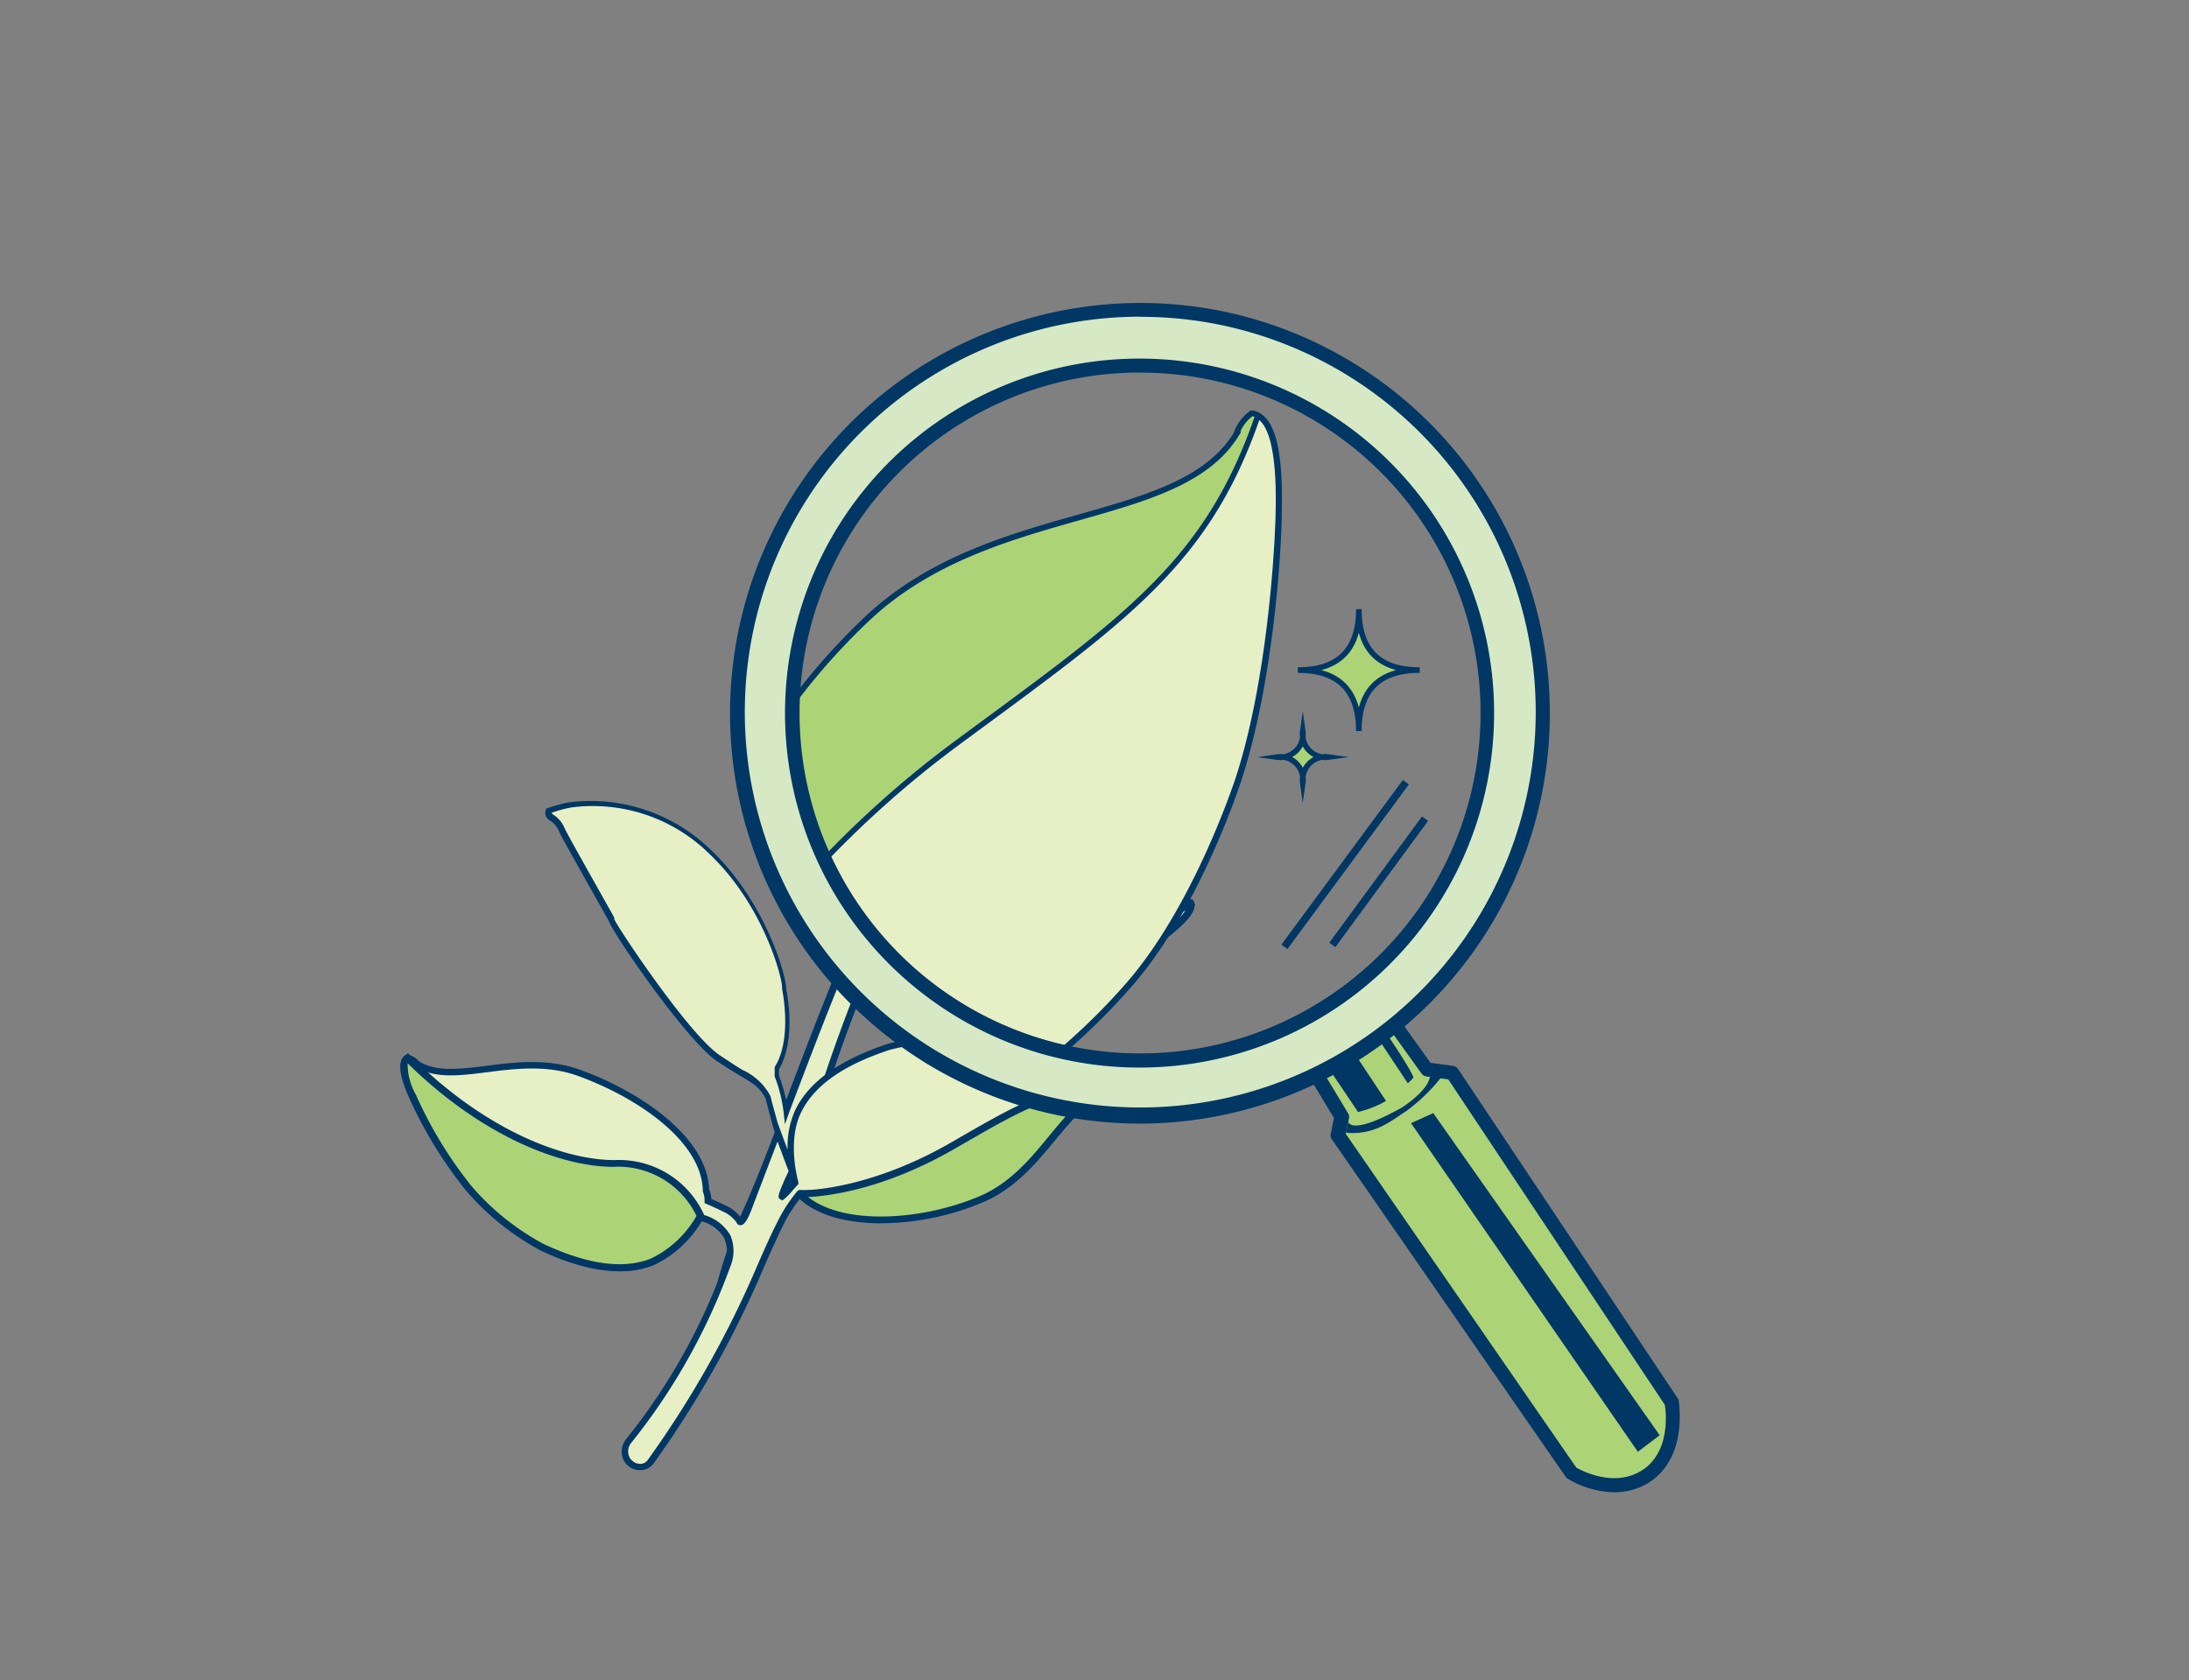 <svg viewBox="0 0 198 152" xmlns="http://www.w3.org/2000/svg"><rect x="0" y="0" width="198" height="152" fill="#808080" stroke="none"/><defs><style>.cls-1{fill:#e7efc5;}.cls-2{fill:#003764;}.cls-3,.cls-4{fill:#acd376;}.cls-4{stroke:#003764;stroke-miterlimit:10;stroke-width:0.5px;}.cls-5{fill:#fff;}.cls-6{fill:#d6e9c4;}.cls-7{fill:none;}</style></defs><g data-name="Layer 2" id="Layer_2"><g data-name="Layer 1" id="Layer_1-2"><path d="M106.05,84.12a32.6,32.6,0,0,1-6.8,4.37,19.15,19.15,0,0,1-6.86,1.58c-3.1,0-6.1-.62-7.9-2.56A8.09,8.09,0,0,1,82.72,83,3.83,3.83,0,0,0,81,83a4.19,4.19,0,0,0-.84,1c-6,12.86-7.91,25-11.8,31.17,1-.82-4.46,6.66-3.31,1.37.83-3.84,2.77-7.33,5.37-14.15-.42-1.4-.85-3.13-.85-3.13-.79-1.61-1.64-1.66-4.55-3.6S55.32,83.5,55.32,83.15c0,0-4.44-7.81-4.53-8.16a2.26,2.26,0,0,0-.88-1s-.44-.26-.26-.63a12.07,12.07,0,0,1,1.87-.52C66,71.17,71,87.75,70.91,89.43c0,0,1,4.47-.66,7.17l0,.68a14.23,14.23,0,0,1,.82,3.24c3.42-9,7.14-18.8,10.64-24.67a51.35,51.35,0,0,0,.6-5.42c0-.27-2.57-2.74-4.18-4.73C76.79,64,75,61.16,75.31,60.81s3.79,4.39,6,5.85a8.64,8.64,0,0,1,2,1.9,2.85,2.85,0,0,1,.24,2.6,1.86,1.86,0,0,1-.08.25c-.15.82-.35,1.8-.49,2.54a23.31,23.31,0,0,1,5.13-5.57c2.29-1.78,2-.74,1.19.83a59.34,59.34,0,0,0-7.92,12.28l.45,0,.9,0s0,0,0,0a1.76,1.76,0,0,1,.47-.64c1.71-3.31,7.13-4.91,12.41-3.79,4.9,1,8,5.17,11.26,4.64a1.24,1.24,0,0,1,.79-.07.45.45,0,0,1,.06.12C107.93,82.4,106.88,83.41,106.05,84.12Z" class="cls-1"></path><path d="M65.24,118.78a.59.59,0,0,1-.22,0c-.48-.19-.57-.87-.28-2.2a44.4,44.4,0,0,1,2.79-7.79c.75-1.8,1.61-3.82,2.56-6.31-.41-1.38-.82-3-.82-3.06-.51-1-1-1.33-2.36-2.12-.54-.33-1.22-.74-2.07-1.31-2.67-1.78-9.21-11.25-9.77-12.65h0c-1-1.84-4.45-7.87-4.55-8.23h0a2.14,2.14,0,0,0-.77-.88.77.77,0,0,1-.36-1l0-.1.11,0a12.39,12.39,0,0,1,1.92-.54,15.58,15.58,0,0,1,13,4.42c4.74,4.53,6.72,11.21,6.69,12.46.1.47.91,4.6-.65,7.27,0,.11,0,.3,0,.56a15.44,15.44,0,0,1,.65,2.21c3.24-8.55,6.87-18,10.26-23.69a52.85,52.85,0,0,0,.59-5.3c-.06-.08-.7-.77-1.32-1.44-.87-.93-2-2.09-2.8-3.13,0,0-3.54-4.51-2.85-5.26l.08-.09h.18c.32,0,.72.42,2.18,2a27,27,0,0,0,3.87,3.86,9,9,0,0,1,2.13,2,3.13,3.13,0,0,1,.26,2.81,2.18,2.18,0,0,1-.06.22c-.08.42-.17.86-.26,1.3a22,22,0,0,1,4.44-4.59c1.18-.93,1.72-1.16,2-.9s.15.9-.43,2.08l0,.06a57.15,57.15,0,0,0-7.69,11.85h0l.7,0A2,2,0,0,1,83,80.7c1.78-3.38,7.22-5,12.69-3.89a19.47,19.47,0,0,1,6,2.73c1.9,1.16,3.54,2.16,5.16,1.9a1.44,1.44,0,0,1,.91-.06l.1,0,.05.08a.87.87,0,0,1,.1.19c.2.63-.34,1.45-1.77,2.66h0a33.06,33.06,0,0,1-6.86,4.41,20.14,20.14,0,0,1-6.84,1.6h-.14c-3.83,0-6.48-.9-8.11-2.65a8.09,8.09,0,0,1-1.82-4.51,3.46,3.46,0,0,0-1.34.06,3.85,3.85,0,0,0-.74.92,143,143,0,0,0-6.67,18c-1.66,5.23-3.1,9.77-5,12.89a.78.78,0,0,1-.18.52S66.44,118.77,65.24,118.78ZM49.89,73.53a.48.48,0,0,0,.17.18,2.67,2.67,0,0,1,1,1.19c.13.36,2.76,5,4.5,8.11l0,.07v.07c.24.66,6.76,10.47,9.55,12.32.84.56,1.51,1,2,1.3a5.37,5.37,0,0,1,2.59,2.41c0,.07.46,1.8.87,3.18l0,.09,0,.09c-1,2.54-1.84,4.6-2.6,6.42a44.19,44.19,0,0,0-2.76,7.69c-.3,1.4-.06,1.56-.06,1.56.3.08,1.28-.86,2-1.74l0,0,.88-1.42c1.93-3.06,3.39-7.68,5.08-13a143.16,143.16,0,0,1,6.7-18.12,4.13,4.13,0,0,1,.92-1.14l.1-.06a4.19,4.19,0,0,1,1.88-.06l.21,0,0,.21a7.87,7.87,0,0,0,1.69,4.39c1.52,1.64,4,2.45,7.71,2.48a19.38,19.38,0,0,0,6.74-1.56,32.36,32.36,0,0,0,6.73-4.32h0c1.48-1.26,1.63-1.81,1.6-2A1.34,1.34,0,0,0,107,82c-1.88.31-3.6-.74-5.6-2a18.75,18.75,0,0,0-5.82-2.66c-5.17-1.1-10.48.5-12.1,3.64l-.07.09a1.6,1.6,0,0,0-.39.52l-.08.15-.09.08H82.6l-.78,0-.89-.07.18-.37a59,59,0,0,1,7.94-12.31,6.48,6.48,0,0,0,.53-1.31,5.41,5.41,0,0,0-1.31.85,23.43,23.43,0,0,0-5.07,5.51l-.75,1.08.24-1.29.23-1.15c.09-.47.19-1,.27-1.39l0-.09a.69.69,0,0,0,.05-.17,2.58,2.58,0,0,0-.21-2.41,8.19,8.19,0,0,0-2-1.8,27.15,27.15,0,0,1-4-3.94c-.51-.57-1.06-1.19-1.43-1.56a22.53,22.53,0,0,0,2.7,4.14c.83,1,1.91,2.17,2.77,3.1,1.27,1.35,1.45,1.57,1.47,1.76A46.24,46.24,0,0,1,82,75.9L82,76c-3.5,5.87-7.28,15.84-10.62,24.63L71,101.71l-.13-1.16a13.26,13.26,0,0,0-.8-3.17l0-.08,0-.67v-.09l.05-.08c1.56-2.58.63-6.93.62-7v-.08c.06-.78-1.61-7.38-6.51-12.07a15,15,0,0,0-12.56-4.26A11.38,11.38,0,0,0,49.89,73.53Z" class="cls-2"></path><path d="M101,98.62a.82.82,0,0,1,0,.22,1.44,1.44,0,0,1-.91.21c-3.92.56-5.74,7-11.3,9.43s-13.25,2.78-16.42-.41c0,0,0,0,0,0s-.07,0-.13.07a13.52,13.52,0,0,0-1.68,2.58C67.89,116,67,120.36,58.85,132.16c-1,1.43-3.23-.2-2-1.85a55.4,55.4,0,0,0,8.88-15.82c1-2.7-.69-3.84-2.32-4.35l-.1,0a9.81,9.81,0,0,1-4.32,4c-3,1.16-6.53.24-9.93-1.34a23.13,23.13,0,0,1-6.65-5.33,38.36,38.36,0,0,1-5.1-8.3c-.57-1.26-1.19-3-.52-3.5l0,0a1.59,1.59,0,0,1,.81.48c3.25,2.29,9-1.18,14.68.86s11.41,6.13,11.52,10.63a2.14,2.14,0,0,1,.19,1c.56.24,1.06.47,1.47.67a3.22,3.22,0,0,1,1.39,1.19s.22.57,1-1.62l2.45-6.4,1.3,3.5s-1.2,2.54-.87,2.27A12.9,12.9,0,0,0,72,107c-.24-.93-.92-4.05.24-6.48,1.38-2.89,4.6-4.66,8.17-5.84A23.16,23.16,0,0,1,88.84,94a38.41,38.41,0,0,1,9.4,2.56C99.44,97.08,101,97.85,101,98.62Z" class="cls-1"></path><path d="M57.88,133h-.15a1.71,1.71,0,0,1-1.37-1,1.83,1.83,0,0,1,.3-1.84,55.09,55.09,0,0,0,8.84-15.74,3,3,0,0,0,0-2.42,3.33,3.33,0,0,0-2.08-1.52,9.9,9.9,0,0,1-4.35,4c-2.65,1-6,.6-10.15-1.34a23.61,23.61,0,0,1-6.74-5.4,39,39,0,0,1-5.15-8.37c-.94-2.11-1.08-3.37-.42-3.85l.17-.1.08,0a1.68,1.68,0,0,1,1,.56c1.49,1,3.65.76,6.14.44s5.51-.7,8.44.35c5.72,2.07,11.54,6.21,11.7,10.82a2.64,2.64,0,0,1,.2.87c.49.22.94.42,1.3.6a3.51,3.51,0,0,1,1.39,1.12,5.85,5.85,0,0,0,.62-1.39l2.72-7.11.87,2.33a8,8,0,0,1,.68-3.56c1.23-2.58,4-4.54,8.33-6a24.28,24.28,0,0,1,8.6-.69,38.86,38.86,0,0,1,9.48,2.59c1.94.8,2.91,1.54,3,2.28h0a.83.83,0,0,1,0,.3l0,.09-.07,0a1.71,1.71,0,0,1-1.09.27c-1.79.26-3.17,1.94-4.76,3.87s-3.55,4.3-6.41,5.54c-5.39,2.33-13.2,2.84-16.59-.33a13.45,13.45,0,0,0-1.53,2.39c-.67,1.33-1.23,2.62-1.83,4a92,92,0,0,1-9.87,17.55A1.48,1.48,0,0,1,57.88,133Zm5.33-23.21.31.09a4,4,0,0,1,2.53,1.85,3.61,3.61,0,0,1,0,2.87,55.89,55.89,0,0,1-8.92,15.89,1.23,1.23,0,0,0-.23,1.26,1.14,1.14,0,0,0,.91.68.86.86,0,0,0,.83-.42,91.55,91.55,0,0,0,9.83-17.45c.6-1.37,1.16-2.66,1.84-4A13.7,13.7,0,0,1,72,107.91a.42.42,0,0,1,.3-.18h.12l.08.07a.25.25,0,0,1,.12.13c3.18,3.11,10.79,2.58,16.06.3,2.74-1.18,4.58-3.41,6.2-5.38s3.12-3.78,5.17-4.07a1.48,1.48,0,0,0,.69-.11v0c0-.19-.27-.83-2.6-1.79a38.43,38.43,0,0,0-9.32-2.55,23.77,23.77,0,0,0-8.38.66c-4.22,1.39-6.83,3.25-8,5.69-1.08,2.25-.52,5.15-.22,6.29l0,.16-.12.11-.41.46a5.45,5.45,0,0,1-.75.77l-.18.13-.21-.12c-.19-.15-.3-.23.78-2.53l-1-2.68-2.18,5.7c-.61,1.71-.93,1.86-1.17,1.87a.36.36,0,0,1-.36-.25,3,3,0,0,0-1.26-1c-.4-.21-.9-.43-1.45-.67l-.18-.08v-.2a2,2,0,0,0-.16-.84l0-.12c-.11-4.37-5.77-8.35-11.33-10.36-2.8-1-5.66-.64-8.18-.32s-4.87.62-6.57-.57a1.82,1.82,0,0,0-.58-.41c-.24.3-.18,1.25.66,3.12a38,38,0,0,0,5.06,8.23,22.56,22.56,0,0,0,6.55,5.26c4,1.87,7.2,2.31,9.71,1.33A9.55,9.55,0,0,0,63.1,110Zm3.95.52h0Zm4.45-3.52-.16.36.19-.21Z" class="cls-2"></path><path d="M107.73,81.77c-6.71,3.7-18.56,2-24.76-.14a1.27,1.27,0,0,0-.23-.12,1.76,1.76,0,0,1,.47-.64c1.71-3.31,7.13-4.91,12.41-3.79,4.9,1,8,5.17,11.26,4.64a1.24,1.24,0,0,1,.79-.07A.45.45,0,0,1,107.73,81.77Z" class="cls-3"></path><path d="M97.24,84.24a47.8,47.8,0,0,1-14.37-2.31l-.08,0-.18-.1-.26-.13.1-.27a2.11,2.11,0,0,1,.51-.72c1.79-3.38,7.25-5.06,12.72-3.89a19.31,19.31,0,0,1,6,2.73c1.9,1.16,3.53,2.17,5.14,1.9a1.54,1.54,0,0,1,.93-.07l.11,0,.06.09a1.24,1.24,0,0,1,.1.2l.08.25-.23.13C105,83.65,101.15,84.24,97.24,84.24ZM83.18,81.37c5.61,1.9,16.41,3.59,23.21.7h-.08c-1.64,0-3.18-.94-4.94-2a19,19,0,0,0-5.82-2.66C90.4,76.3,85.1,77.89,83.49,81l-.08.1A1.56,1.56,0,0,0,83.18,81.37Z" class="cls-2"></path><path d="M101,98.62a.82.82,0,0,1,0,.22,1.44,1.44,0,0,1-.91.21c-3.92.56-5.74,7-11.3,9.43s-13.25,2.78-16.42-.41c0,0,0,0,0,0s0,0,0,0c.6,0,6.28,0,13.7-4.27C92.43,100.06,95.44,98.14,101,98.62Z" class="cls-3"></path><path d="M79.71,110.67c-3.09,0-5.9-.71-7.56-2.37l-.12-.08V108a.35.35,0,0,1,.35-.35c1.17.1,6.77-.34,13.54-4.23l.9-.52c5.69-3.27,8.82-5.08,14.23-4.61l.29,0v.29a1,1,0,0,1,0,.32l0,.09-.08.06a1.88,1.88,0,0,1-1.11.28c-1.77.25-3.14,1.92-4.74,3.85s-3.55,4.31-6.42,5.55A24.12,24.12,0,0,1,79.71,110.67Zm-6.62-2.38c3.39,2.65,10.55,2.07,15.58-.1,2.73-1.18,4.57-3.41,6.18-5.37s2.85-3.44,4.61-3.95h-.07c-4.26,0-7.11,1.64-12.25,4.6l-.9.52C79.9,107.62,74.9,108.21,73.09,108.29Z" class="cls-2"></path><path d="M63.44,110.14l-.1,0a9.81,9.81,0,0,1-4.32,4c-3,1.16-6.53.24-9.93-1.34a23.13,23.13,0,0,1-6.65-5.33,38.36,38.36,0,0,1-5.1-8.3c-.57-1.26-1.19-3-.52-3.5,6.84,6.84,14,9.57,18.7,9.58A8.15,8.15,0,0,1,63.44,110.14Z" class="cls-3"></path><path d="M56.08,115A17.36,17.36,0,0,1,49,113.11a23.52,23.52,0,0,1-6.75-5.41,38.73,38.73,0,0,1-5.16-8.38c-.95-2.13-1.09-3.4-.41-3.88l.22-.16.19.19c7,7,14.11,9.47,18.47,9.48A8.46,8.46,0,0,1,63.73,110l.2.44H63.5a10,10,0,0,1-4.37,4A8.35,8.35,0,0,1,56.08,115ZM36.87,96.19a5.66,5.66,0,0,0,.76,2.87,37.74,37.74,0,0,0,5,8.22,22.79,22.79,0,0,0,6.54,5.26c4,1.86,7.19,2.3,9.68,1.33A9.44,9.44,0,0,0,63,110a7.86,7.86,0,0,0-7.51-4.44C51.09,105.57,43.9,103.09,36.87,96.19Z" class="cls-2"></path><path d="M115.67,46.07c0,3.61-.78,15.64-3.63,24.34-1.28,4-4.88,13.06-10.15,18.94a60.14,60.14,0,0,1-5.56,5.51,31.36,31.36,0,0,1-24.56-30c0-.48,0-1,0-1.42a59,59,0,0,1,6.82-7.62c11.18-10.4,28-8.06,33.25-16.55a3.88,3.88,0,0,1,1.4-1.92,1.55,1.55,0,0,1,.55.18C115.51,38.48,115.73,42.77,115.67,46.07Z" class="cls-1"></path><path d="M96.41,95.16l-.14,0A31.8,31.8,0,0,1,74.5,77.72a31.38,31.38,0,0,1-3-12.81c0-.48,0-1,0-1.44v-.09l.06-.07a58.36,58.36,0,0,1,6.85-7.66c5.69-5.28,12.82-7.31,19.11-9.09s11.54-3.28,14.09-7.4a4,4,0,0,1,1.5-2l.09,0h.09a1.72,1.72,0,0,1,.65.22c1.45.77,2.12,3.63,2,8.74,0,3.86-.81,15.78-3.64,24.43-.4,1.23-4.09,12.21-10.21,19a59.07,59.07,0,0,1-5.59,5.53ZM72.05,63.58q0,.65,0,1.32a31.1,31.1,0,0,0,24.2,29.65,58.42,58.42,0,0,0,5.43-5.39c6-6.74,9.7-17.62,10.1-18.83,2.8-8.59,3.55-20.43,3.61-24.26h0c.11-6-.88-7.79-1.74-8.24a.78.78,0,0,0-.34-.13,3.87,3.87,0,0,0-1.21,1.72c-2.68,4.35-8.13,5.9-14.44,7.69s-13.29,3.77-18.87,9A56.85,56.85,0,0,0,72.05,63.58Z" class="cls-2"></path><path d="M113.79,37.57C109.21,51,101.75,56,86.85,67A92.91,92.91,0,0,0,74.75,77.6a31.26,31.26,0,0,1-3-12.7c0-.48,0-1,0-1.42a59,59,0,0,1,6.82-7.62c11.18-10.4,28-8.06,33.25-16.55a3.88,3.88,0,0,1,1.4-1.92A1.55,1.55,0,0,1,113.79,37.57Z" class="cls-4"></path><path d="M117.23,94.18l4.14,6.86-.34,1.68,21.15,30.53s3.64,2.33,6.76.27,2.31-6.66,2.31-6.66l-19.88-29.8-2.31-.31-5.06-7Z" class="cls-3"></path><path d="M146,135a8.43,8.43,0,0,1-4.2-1.23.58.58,0,0,1-.18-.17l-21.15-30.53a.61.61,0,0,1-.1-.49l.29-1.43-4-6.65a.64.64,0,0,1,.2-.86l6.77-4.48a.64.64,0,0,1,.87.16l4.89,6.83,2.05.28a.61.61,0,0,1,.44.27l19.87,29.8a.82.82,0,0,1,.1.24c0,.21.83,5-2.58,7.3A5.83,5.83,0,0,1,146,135Zm-3.42-2.23c.58.33,3.51,1.84,6,.21s2.14-5.19,2-5.9L131,97.65l-2-.27a.65.65,0,0,1-.42-.26l-4.71-6.56-5.76,3.81,3.83,6.35a.64.64,0,0,1,.08.45l-.29,1.41Z" class="cls-2"></path><path d="M118.92,94.78a8.41,8.41,0,0,0,2.54-1.08l3.91,5.9a9.75,9.75,0,0,1-2.53,1Z" class="cls-2"></path><path d="M118.53,94.11a9,9,0,0,0,2.46-1s.21-.49-.75-.15-.68.46-1.6.57S118.53,94.11,118.53,94.11Z" class="cls-5"></path><path d="M118.43,94.78l-.22-.13a1,1,0,0,1-.62-1c.08-.4.41-.63,1-.7a1.37,1.37,0,0,0,.65-.18,4.58,4.58,0,0,1,.82-.35c.26-.1,1-.35,1.39.11a.8.8,0,0,1,.13.89l-.06.14-.12.09a8.91,8.91,0,0,1-2.7,1.11Z" class="cls-2"></path><path d="M123.47,92.17,127.34,98a6.73,6.73,0,0,0,.49-.49c.19-.23-3.5-5.71-3.68-5.71A.84.84,0,0,0,123.47,92.17Z" class="cls-2"></path><path d="M122.91,91.14l.36.55s.41-.13.49-.38-.15-.71-.32-.63S123,90.85,122.91,91.14Z" class="cls-5"></path><path d="M123,92.43l-.77-1.16.06-.26a1.25,1.25,0,0,1,.8-.86.81.81,0,0,1,.9.08,1.3,1.3,0,0,1,.37,1.27,1.36,1.36,0,0,1-.91.79Z" class="cls-2"></path><path d="M129.35,97.28c0-.16,1,.2,1,.2a16.72,16.72,0,0,1-3.1,3c-1.44.93-2.89,2.22-5.49,2l.19-1s.17,1.3,4.63-1.16C126.53,100.39,129.3,98.7,129.35,97.28Z" class="cls-2"></path><polygon points="127.63 101.61 129.64 100.7 150.12 129.84 148.15 131.34 127.63 101.61" class="cls-2"></polygon><path d="M109.4,33.72A31.43,31.43,0,1,1,72.31,58.23,31.43,31.43,0,0,1,109.4,33.72m1-5a36.5,36.5,0,1,0,28.46,43.06,36.54,36.54,0,0,0-28.46-43.06Z" class="cls-6"></path><path d="M103.17,101.65a37.12,37.12,0,1,1,7.36-73.5,37.13,37.13,0,0,1-7.36,73.5Zm-.07-73a35.77,35.77,0,1,0,7.18.72A35.91,35.91,0,0,0,103.1,28.66Zm0,67.93a32.07,32.07,0,1,1,6.4-63.49h0a32.07,32.07,0,0,1-6.4,63.49Zm0-62.88a30.8,30.8,0,1,0,6.17.62A30.85,30.85,0,0,0,103.1,33.71Z" class="cls-2"></path><line y2="85.58" x2="117.03" y1="70.61" x1="128.1" class="cls-2"></line><rect transform="matrix(0.59, -0.8, 0.8, 0.59, -13.12, 130.18)" height="0.68" width="18.62" y="77.76" x="113.25" class="cls-2"></rect><line y2="85.49" x2="120.51" y1="74.06" x1="128.9" class="cls-2"></line><rect transform="translate(-13.41 133.07) rotate(-53.71)" height="0.68" width="14.17" y="79.44" x="117.62" class="cls-2"></rect><path d="M128.42,60.62c-3.68,0-5.51,1.84-5.51,5.52q0-5.52-5.52-5.52c3.68,0,5.52-1.83,5.52-5.51C122.91,58.79,124.74,60.62,128.42,60.62Z" class="cls-4"></path><path d="M120.19,68.49a2.08,2.08,0,0,0-2.35,2.34,2.07,2.07,0,0,0-2.35-2.34,2.08,2.08,0,0,0,2.35-2.35A2.08,2.08,0,0,0,120.19,68.49Z" class="cls-4"></path><rect height="152" width="198" class="cls-7"></rect></g></g></svg>